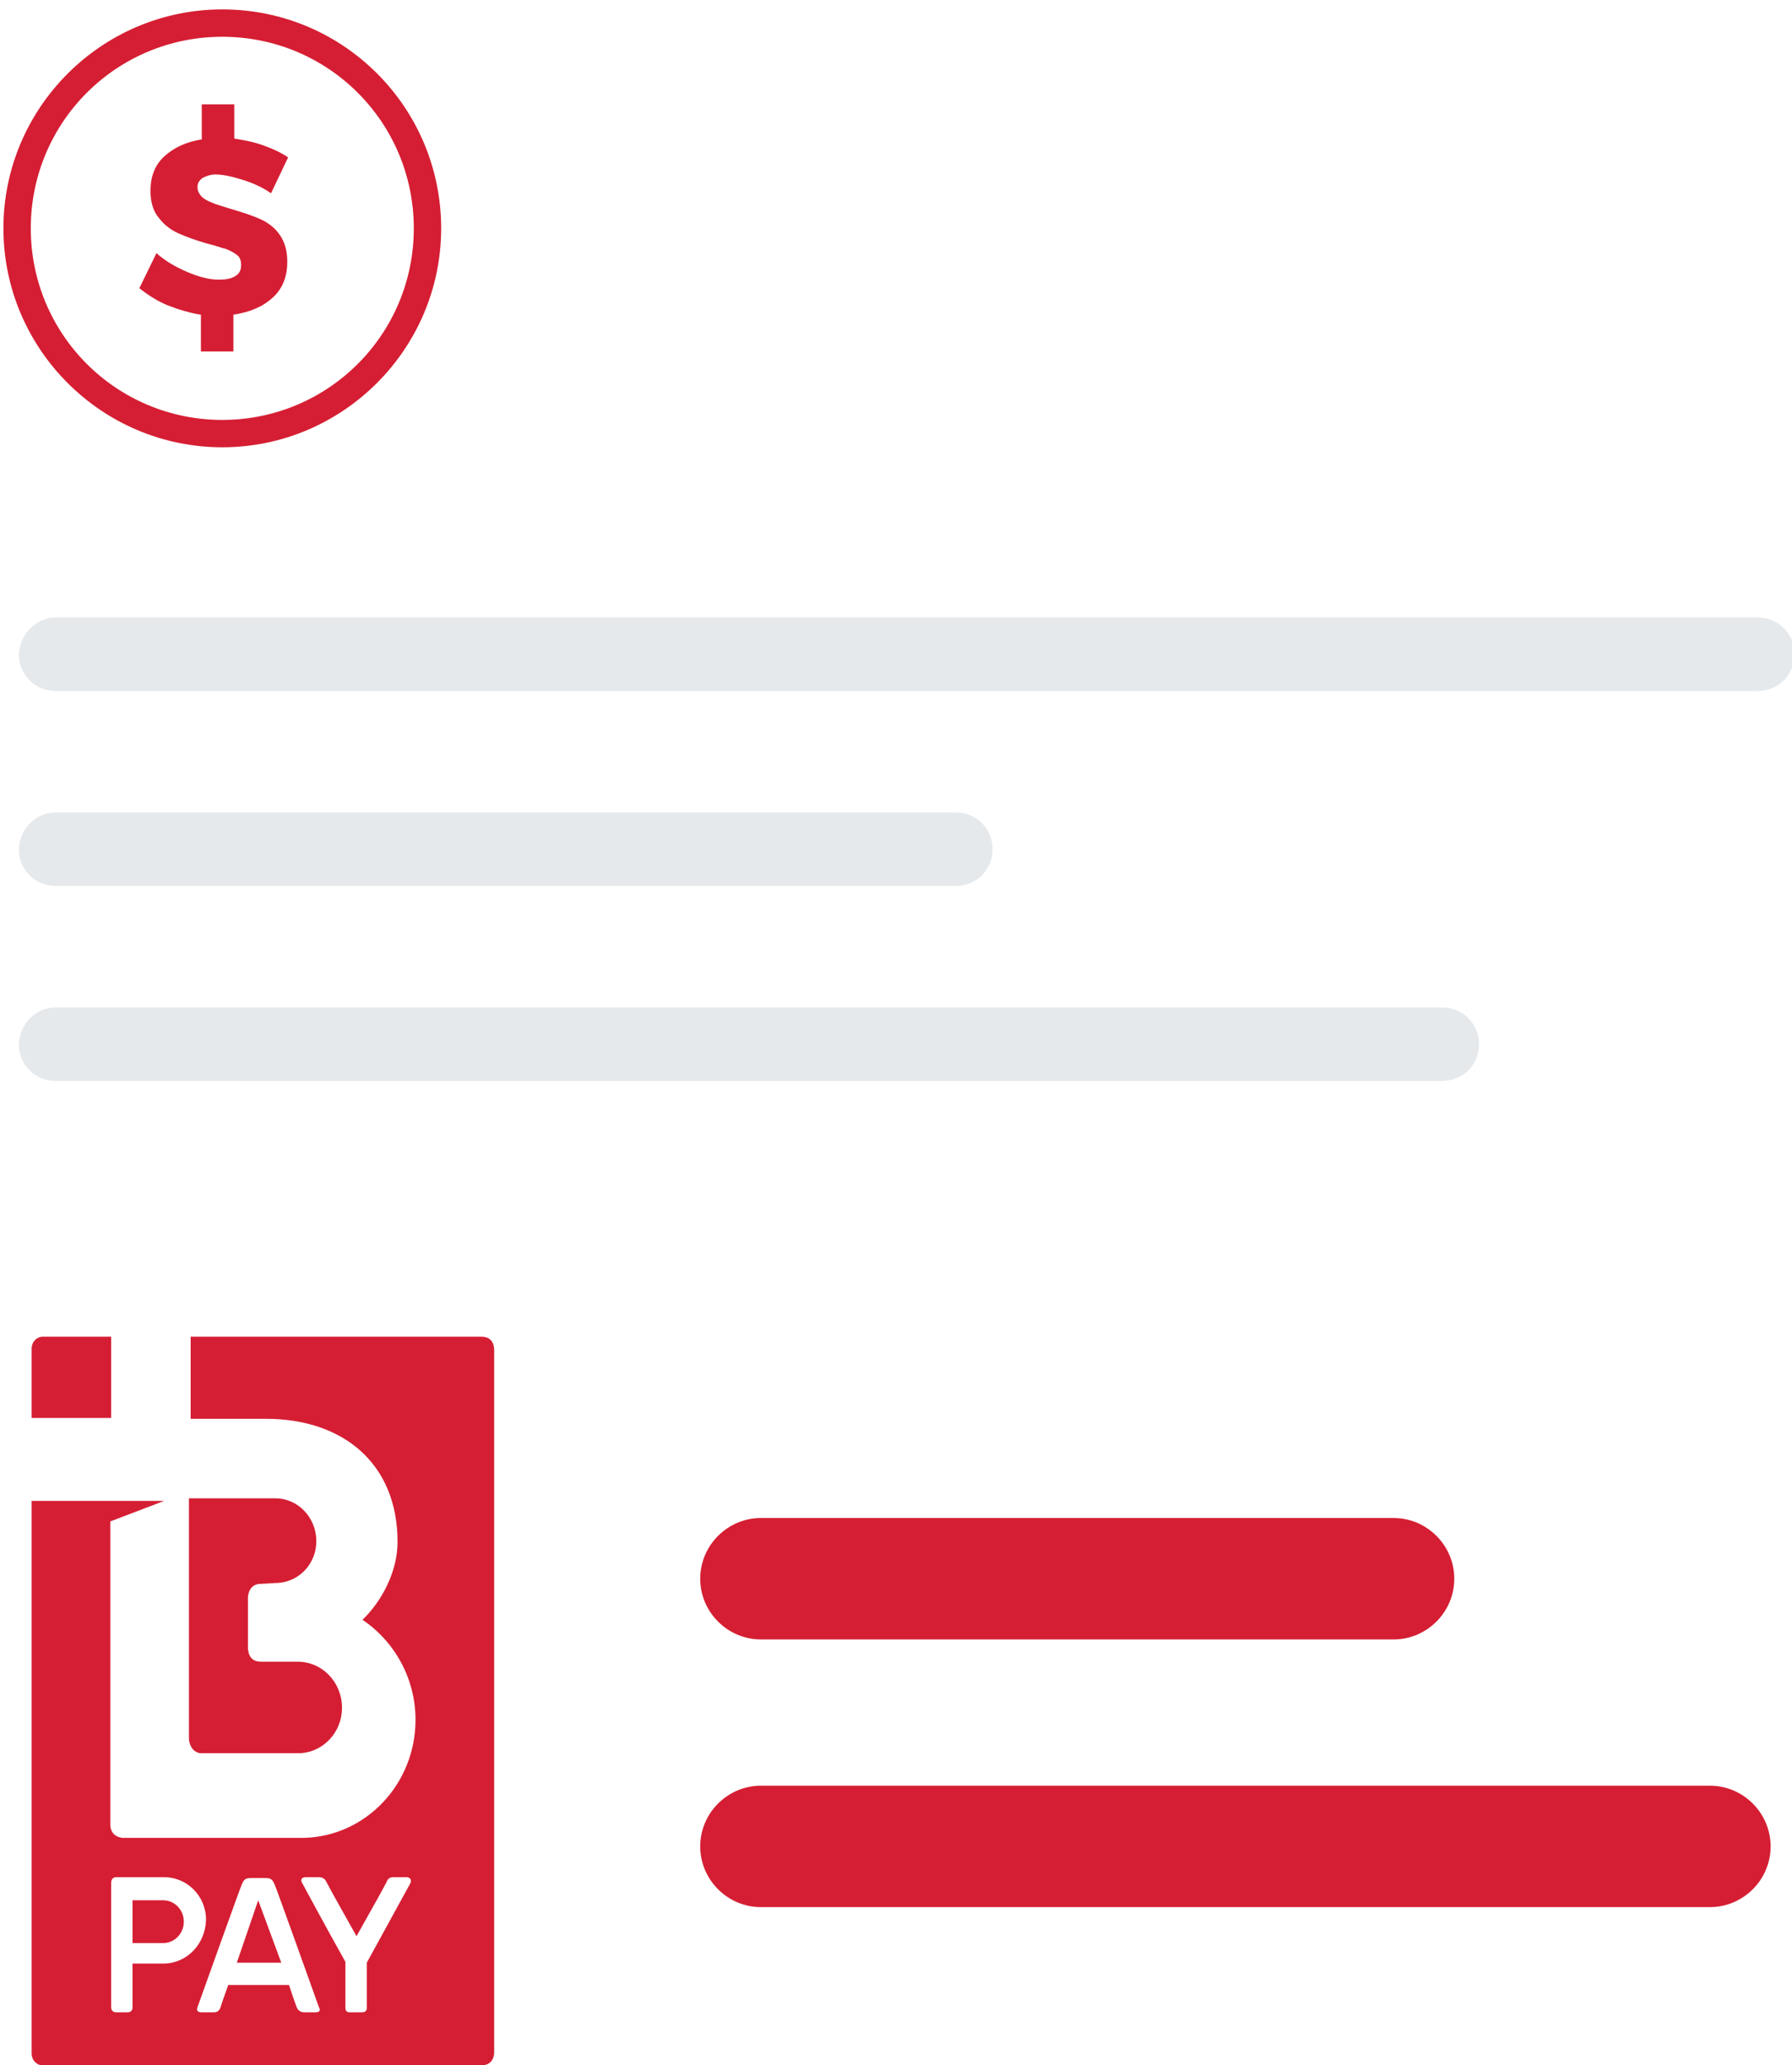 <?xml version="1.0" encoding="utf-8"?>
<!-- Generator: Adobe Illustrator 22.0.1, SVG Export Plug-In . SVG Version: 6.00 Build 0)  -->
<svg version="1.1" xmlns="http://www.w3.org/2000/svg" xmlns:xlink="http://www.w3.org/1999/xlink" x="0px" y="0px"
	 viewBox="0 0 209.6 241.5" style="enable-background:new 0 0 209.6 241.5;" xml:space="preserve">
<style type="text/css">
	.st0{fill:#D51E33;}
	.st1{fill:#E6E9EC;}
</style>
<g id="Layer_14">
	<path class="st0" d="M26,1.1C11.9,1.1,0.4,12.6,0.4,26.7S11.9,52.3,26,52.3s25.6-11.5,25.6-25.6S40.2,1.1,26,1.1z M26,49.1
		c-12.4,0-22.4-10-22.4-22.4S13.6,4.3,26,4.3s22.4,10,22.4,22.4S38.4,49.1,26,49.1z"/>
	<path class="st0" d="M30.4,25.6c-0.9-0.4-2.1-0.8-3.5-1.2c-0.9-0.3-1.7-0.5-2.1-0.7c-0.5-0.2-0.9-0.4-1.2-0.7
		c-0.3-0.3-0.5-0.7-0.5-1.1c0-0.5,0.2-0.8,0.6-1.1c0.4-0.2,0.9-0.4,1.5-0.4c0.8,0,1.8,0.2,3.1,0.6s2.4,0.9,3.4,1.6l2-4.2
		c-0.9-0.6-1.8-1-2.9-1.4s-2.2-0.6-3.4-0.8v-4h-3.8v4.1c-1.9,0.3-3.3,1-4.4,2s-1.6,2.4-1.6,4c0,1.3,0.3,2.4,1,3.2
		c0.6,0.8,1.4,1.4,2.3,1.8c0.9,0.4,2,0.8,3.4,1.2c0.9,0.2,1.6,0.5,2.1,0.6c0.5,0.2,0.9,0.4,1.3,0.7s0.5,0.7,0.5,1.2
		c0,0.6-0.2,1-0.7,1.3c-0.5,0.3-1.1,0.4-1.9,0.4c-1.1,0-2.3-0.3-3.7-0.9s-2.6-1.3-3.6-2.2l-2,4.1c1,0.8,2.1,1.5,3.3,2
		c1.3,0.5,2.6,0.9,3.9,1.1v4.3h3.8v-4.3c1.9-0.3,3.4-0.9,4.6-2c1.2-1.1,1.7-2.5,1.7-4.2c0-1.3-0.3-2.4-1-3.3
		C32.1,26.6,31.3,26,30.4,25.6z"/>
</g>
<g id="Layer_13">
	<path id="Rectangle-3" class="st1" d="M6.5,72.2h199.1c2.4,0,4.3,1.9,4.3,4.3l0,0c0,2.4-1.9,4.3-4.3,4.3H6.5
		c-2.4,0-4.3-1.9-4.3-4.3l0,0C2.3,74.2,4.2,72.2,6.5,72.2z"/>
</g>
<g id="Layer_11">
	<path id="Rectangle-3-Copy" class="st1" d="M6.5,95h105.3c2.4,0,4.3,1.9,4.3,4.3l0,0c0,2.4-1.9,4.3-4.3,4.3H6.5
		c-2.4,0-4.3-1.9-4.3-4.3l0,0C2.3,96.9,4.2,95,6.5,95z"/>
</g>
<g id="Layer_10">
	<path id="Rectangle-3-Copy-2" class="st1" d="M6.5,117.8h162.2c2.4,0,4.3,1.9,4.3,4.3l0,0c0,2.4-1.9,4.3-4.3,4.3H6.5
		c-2.4,0-4.3-1.9-4.3-4.3l0,0C2.3,119.7,4.2,117.8,6.5,117.8z"/>
</g>
<g id="Layer_4">
	<path class="st0" d="M56.3,156.3c0,0-19.1,0-34,0v9.6h8.8c9,0,15.4,5.2,15.4,14.4c0,3.4-1.8,6.9-4.1,9.1c3.7,2.5,6.2,6.8,6.2,11.7
		c0,7.5-5.8,13.6-13,13.8H14.3c-0.8-0.1-1.4-0.6-1.4-1.6v-35.4l6.3-2.4H3.7c0,24.2,0,64.6,0,64.6c0,0.8,0.6,1.4,1.3,1.4
		c0,0,0.1,0,0.1,0h51.2c1.1,0,1.5-0.8,1.5-1.5v-82.1C57.8,157,57.4,156.3,56.3,156.3z M19.1,229.6h-3.6l0,5.2c0,0.3-0.3,0.5-0.5,0.5
		h-1.4c-0.1,0-0.6,0-0.6-0.6c0,0,0-14.2,0-14.5c0-0.3,0.1-0.7,0.6-0.7h5.6c2.7,0,4.9,2.2,4.9,5C24,227.4,21.8,229.6,19.1,229.6z
		 M36.9,235.3c-0.8,0-0.9,0-1.3,0c-0.3,0-0.7-0.1-0.9-0.6c-0.2-0.5-0.9-2.6-0.9-2.6h-7.1c0,0-0.8,2.2-0.9,2.6
		c-0.2,0.6-0.6,0.6-0.9,0.6c-0.3,0-0.5,0-1.3,0c-0.8,0-0.5-0.6-0.5-0.6s5-14,5.2-14.4c0.2-0.4,0.3-0.7,1-0.7h1.8
		c0.7,0,0.8,0.3,1,0.7c0.2,0.4,5.2,14.4,5.2,14.4S37.7,235.3,36.9,235.3z M48,220.2c0,0-2.8,5.1-5.1,9.3l0,5.3
		c0,0.5-0.4,0.5-0.7,0.5h-1.3c-0.4,0-0.5-0.2-0.5-0.6c0-0.3,0-5.3,0-5.3c-2.3-4.1-5.1-9.3-5.1-9.3s-0.3-0.6,0.5-0.6
		c0.8,0,1.1,0,1.5,0c0.3,0,0.7,0.1,0.9,0.6l0.7,1.3l2.8,5l2.8-5l0.7-1.3c0.2-0.6,0.6-0.6,0.9-0.6c0.3,0,0.7,0,1.5,0
		C48.3,219.6,48,220.2,48,220.2z M21.5,224.7c0,1.4-1.1,2.5-2.4,2.5h-3.6v-5l3.6,0C20.4,222.2,21.5,223.3,21.5,224.7z M30.2,222.2
		l2.7,7.3h-5.2L30.2,222.2z M22.1,203.4v-28.2h10.1c2.7,0,4.8,2.3,4.8,5c0,2.7-2.1,4.9-4.8,4.9l-1.7,0.1c-0.9,0-1.4,0.6-1.5,1.5v6.1
		c0.1,1,0.6,1.5,1.5,1.5h4.3c2.9,0,5.2,2.4,5.2,5.4c0,2.8-2.1,5.1-4.8,5.3l-11.8,0C22.7,204.9,22.2,204.3,22.1,203.4z M13,165.8H3.7
		c0-5,0-8.1,0-8.1v0c0-0.8,0.6-1.4,1.3-1.4c0,0,3.2,0,8,0V165.8z"/>
</g>
<g id="Layer_3">
	<path id="Rectangle-4_1_" class="st0" d="M89,177.5h74c3.9,0,7.1,3.2,7.1,7.1l0,0c0,3.9-3.2,7.1-7.1,7.1H89c-3.9,0-7.1-3.2-7.1-7.1
		l0,0C81.9,180.7,85.1,177.5,89,177.5z"/>
</g>
<g id="Layer_2">
	<path id="Rectangle-4-Copy_1_" class="st0" d="M89,208.8h111c3.9,0,7.1,3.2,7.1,7.1l0,0c0,3.9-3.2,7.1-7.1,7.1H89
		c-3.9,0-7.1-3.2-7.1-7.1l0,0C81.9,212,85.1,208.8,89,208.8z"/>
</g>
</svg>
